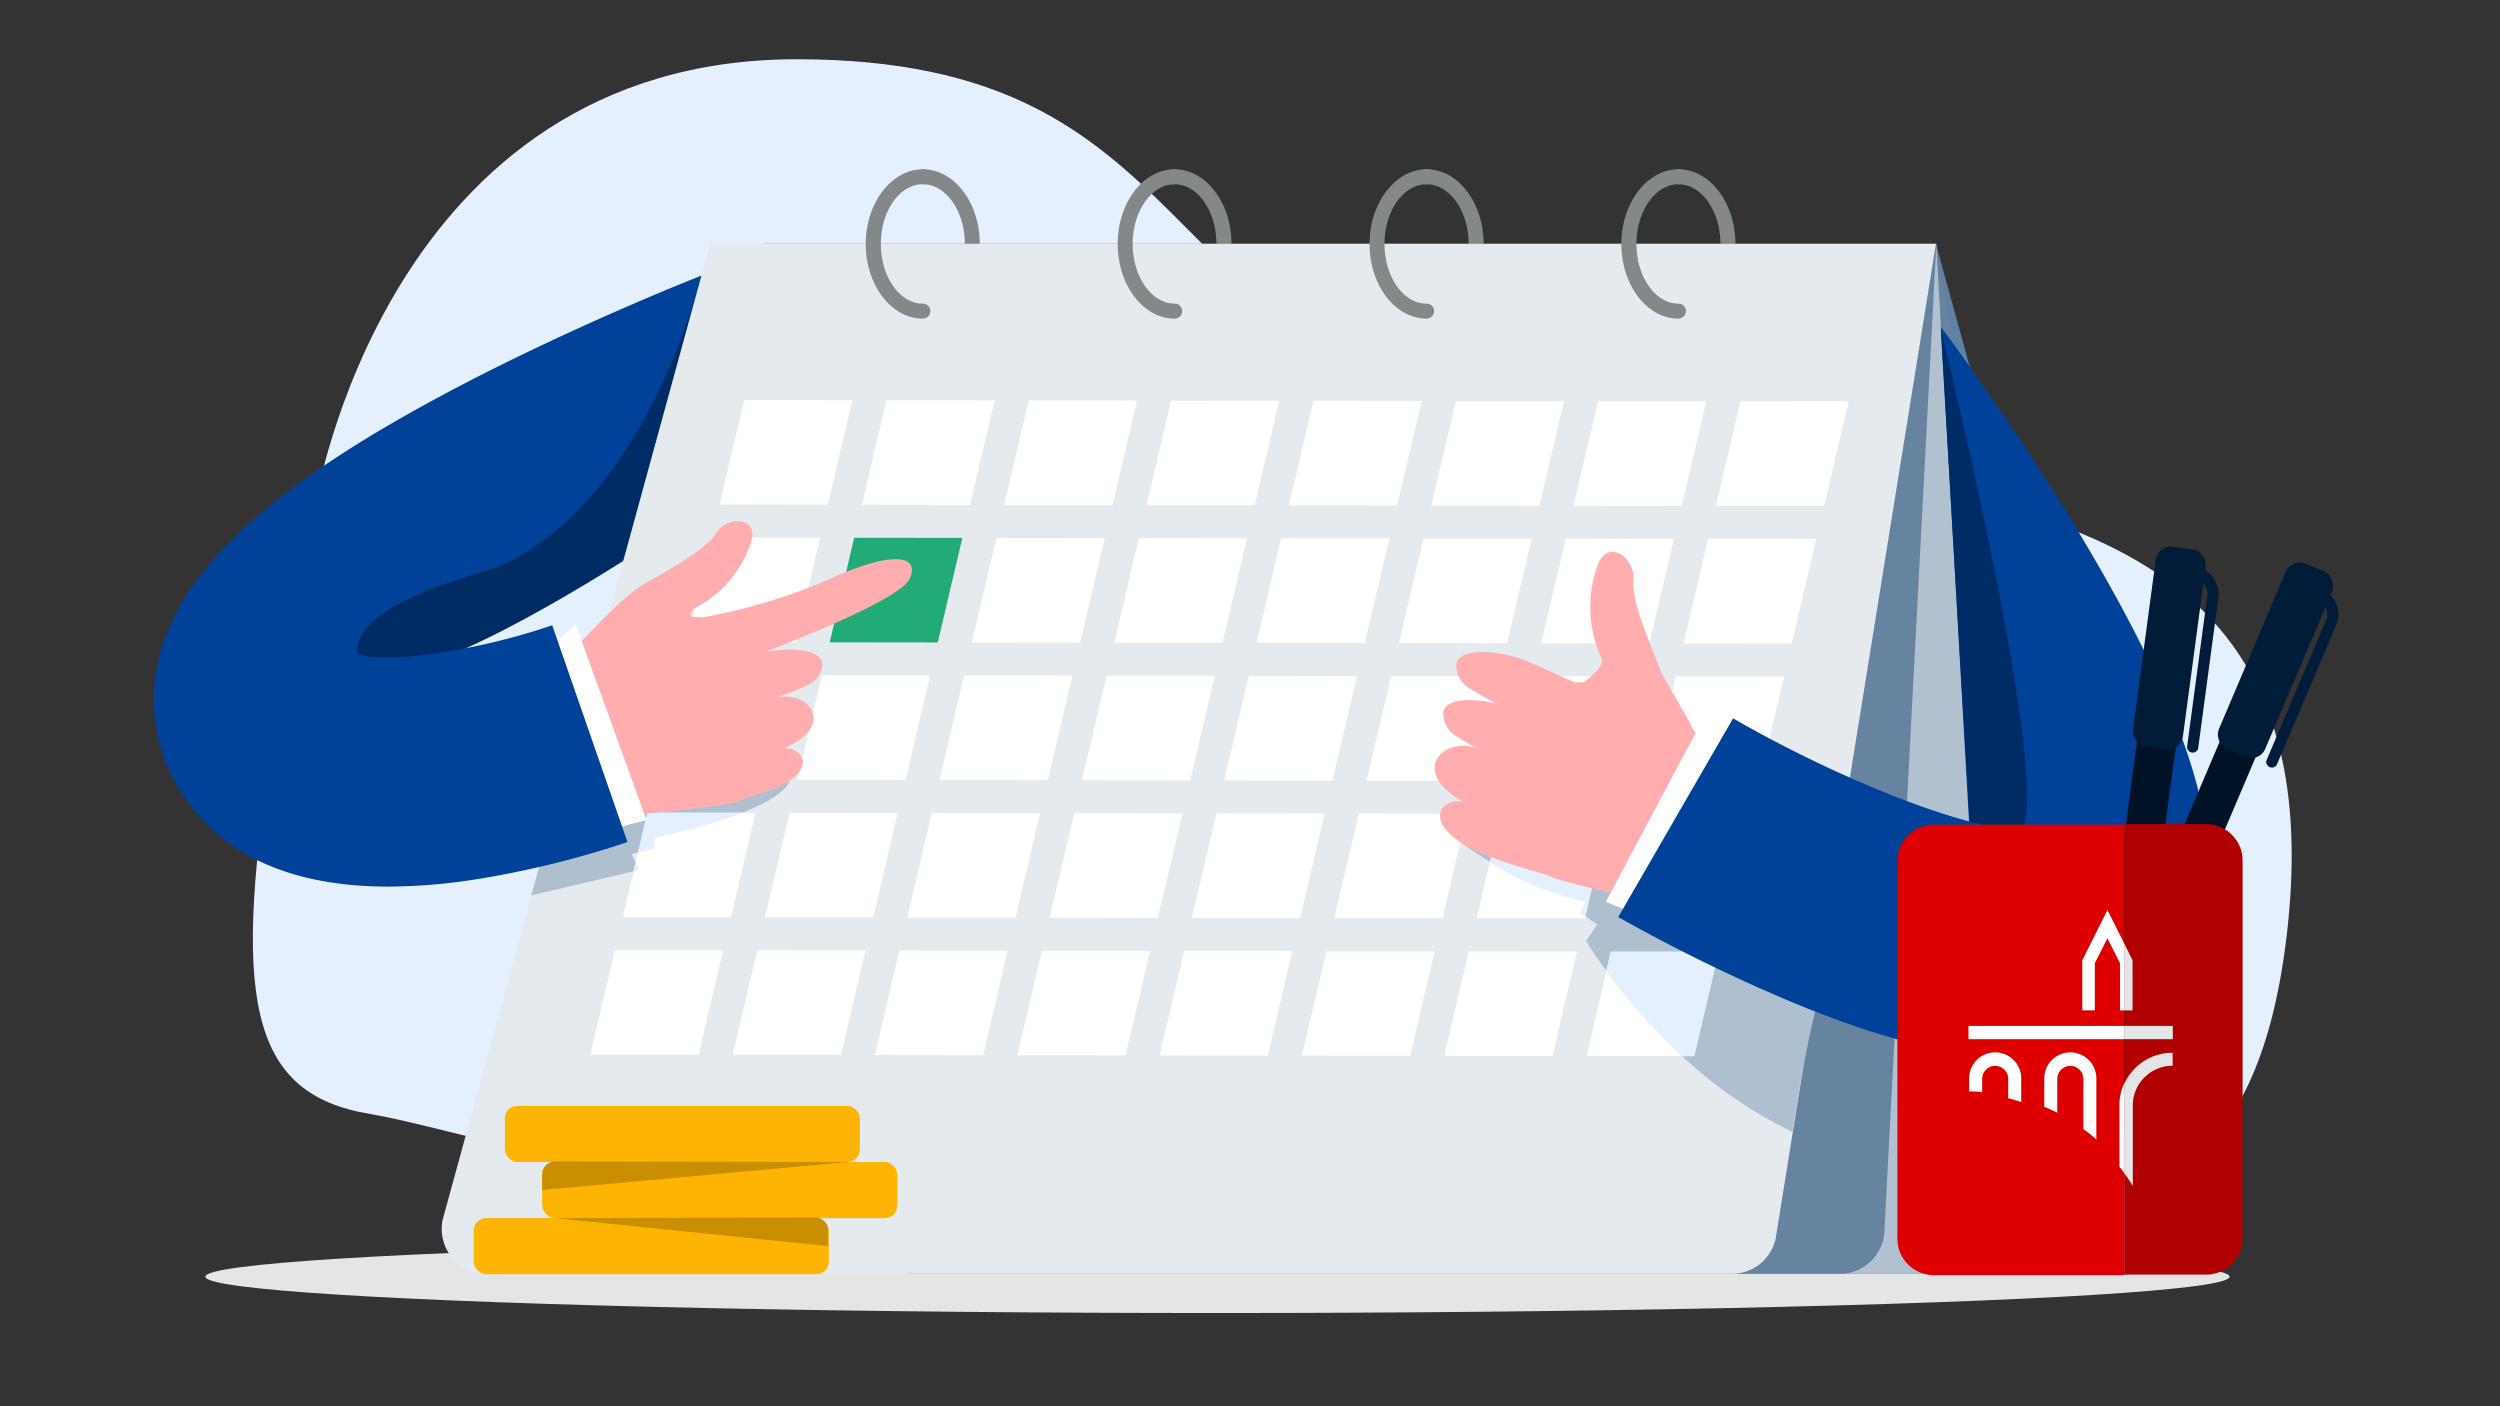 <?xml version="1.0" encoding="UTF-8"?>
<svg xmlns="http://www.w3.org/2000/svg" viewBox="0 0 192 108">
  <rect x="0" y="0" width="192" height="108" fill="#333333" stroke="none"/>
  <defs>
    <style>.cls-1,.cls-16{fill:#e5f0ff;}.cls-1,.cls-13,.cls-17,.cls-18{fill-rule:evenodd;}.cls-2{fill:#e4e5e6;}.cls-3{fill:#004299;}.cls-4{fill:#002c66;}.cls-5{fill:#848889;}.cls-6{fill:#6082a2;}.cls-7{fill:#6683a0;}.cls-8{fill:#b2c1cf;}.cls-9{fill:#e5eaef;}.cls-10,.cls-18{fill:#fff;}.cls-11{fill:#2a7;}.cls-12{fill:#fdb402;}.cls-13{fill:#c98f01;}.cls-14,.cls-21{fill:none;}.cls-15{fill:#aec0d0;}.cls-17{fill:#ffadaf;}.cls-19{fill:#001326;}.cls-20{fill:#001c39;}.cls-21{stroke:#001c39;stroke-linecap:round;stroke-miterlimit:10;stroke-width:0.86px;}.cls-22{fill:#b10000;}.cls-23{fill:#de0000;}</style>
  </defs>
  <title>192x108_timeline-module-3</title>
  <g id="Layer_17" data-name="Layer 17">
    <path class="cls-1" d="M24.19,38.9s5.38-34.35,37-34.35S87.8,26.74,116.86,32.61,180.1,34.8,175.6,72,140,83.33,110.54,92.39,37.83,87.1,28.46,85.56s-10.8-8.85-7.28-29.8S24.19,38.9,24.19,38.9Z"></path>
  </g>
  <g id="Layer_14" data-name="Layer 14">
    <ellipse class="cls-2" cx="93.5" cy="98.05" rx="77.73" ry="2.79"></ellipse>
    <path class="cls-3" d="M13.61,60.36a13.23,13.23,0,0,1-1-11.17C15,42.53,22.29,36.32,36.43,29.06c9-4.6,17.36-7.87,17.72-8l6.37,16.43c-.17.07-7.51,2.94-15.31,6.89-13.89,7-16,10.79-16,10.82a4.35,4.35,0,0,0-.34-3.71ZM60.52,37.48l-3.19-8.21,3.19,8.21Z"></path>
    <path class="cls-4" d="M48.32,41.37c.2.15-21.29,3.16-20.86,8.74s17.94-5.48,20.36-7C48.36,41.25,48.32,41.37,48.32,41.37Z"></path>
    <path class="cls-4" d="M36.48,44.1s10.88-1.68,17.05-21.69c-5.72,21-5.44,20-5.44,20Z"></path>
    <path class="cls-5" d="M74.68,19.31a.58.58,0,0,1-.58-.58c0-2.52-1.45-4.58-3.23-4.58a.58.58,0,0,1,0-1.15c2.42,0,4.38,2.57,4.38,5.73A.58.58,0,0,1,74.68,19.31Z"></path>
    <path class="cls-5" d="M94,19.31a.58.58,0,0,1-.58-.58c0-2.52-1.44-4.58-3.22-4.58a.58.58,0,1,1,0-1.15c2.41,0,4.38,2.57,4.38,5.73A.58.58,0,0,1,94,19.31Z"></path>
    <path class="cls-5" d="M113.36,19.31a.58.58,0,0,1-.57-.58c0-2.52-1.45-4.58-3.23-4.58a.58.58,0,1,1,0-1.15c2.42,0,4.38,2.57,4.38,5.73A.58.58,0,0,1,113.36,19.31Z"></path>
    <path class="cls-5" d="M132.71,19.31a.58.58,0,0,1-.58-.58c0-2.52-1.45-4.58-3.23-4.58a.58.58,0,0,1,0-1.15c2.42,0,4.38,2.57,4.38,5.73A.57.57,0,0,1,132.71,19.31Z"></path>
    <path class="cls-6" d="M70.21,97.83H165.9a3.45,3.45,0,0,0,3.37-4.17L148.68,18.73H58.8a3.45,3.45,0,0,0-3.36,4.17L66.85,95.12A3.44,3.44,0,0,0,70.21,97.83Z"></path>
    <path class="cls-7" d="M70.21,97.83h87.53A3.44,3.44,0,0,0,161.16,94L148.68,18.73H58.8a3.45,3.45,0,0,0-3.36,4.17L66.85,95.12A3.44,3.44,0,0,0,70.21,97.83Z"></path>
    <path class="cls-3" d="M162.56,79.47l-8.27-15.56a4.4,4.4,0,0,0-2.25,3s.18-4.35-7.92-17.65c-4.58-7.51-9.35-13.85-9.4-13.91l14.07-10.62c.23.31,5.65,7.51,10.85,16.14,8.19,13.62,11.17,22.76,9.65,29.64A13.21,13.21,0,0,1,162.56,79.47Z"></path>
    <path class="cls-8" d="M70.21,97.83h79.33A3.44,3.44,0,0,0,153,94.39l-4.3-75.66H58.8a3.45,3.45,0,0,0-3.36,4.17L66.85,95.12A3.44,3.44,0,0,0,70.21,97.83Z"></path>
    <path class="cls-7" d="M70.21,97.83h71.08a3.44,3.44,0,0,0,3.42-3.07l4-76H58.8a3.45,3.45,0,0,0-3.36,4.17L66.85,95.12A3.44,3.44,0,0,0,70.21,97.83Z"></path>
    <path class="cls-9" d="M133,97.83H37.31A3.45,3.45,0,0,1,34,93.66L54.54,18.73h94.14L136.37,95.12A3.44,3.44,0,0,1,133,97.83Z"></path>
    <polygon class="cls-10" points="63.57 38.76 55.27 38.75 57.15 30.73 65.46 30.74 63.57 38.76"></polygon>
    <polygon class="cls-10" points="61.09 49.33 52.78 49.32 54.67 41.29 62.98 41.3 61.09 49.33"></polygon>
    <polygon class="cls-10" points="58.61 59.89 50.3 59.88 52.19 51.85 60.5 51.86 58.61 59.89"></polygon>
    <polygon class="cls-10" points="53.65 81.02 45.34 81 47.23 72.98 55.53 72.99 53.65 81.02"></polygon>
    <polygon class="cls-10" points="74.5 38.78 66.2 38.77 68.08 30.74 76.39 30.75 74.5 38.78"></polygon>
    <polygon class="cls-11" points="72.02 49.34 63.72 49.33 65.6 41.3 73.91 41.31 72.02 49.34"></polygon>
    <polygon class="cls-10" points="69.54 59.9 61.23 59.89 63.12 51.87 71.43 51.88 69.54 59.9"></polygon>
    <polygon class="cls-10" points="67.06 70.47 58.75 70.45 60.64 62.43 68.94 62.44 67.06 70.47"></polygon>
    <polygon class="cls-10" points="64.58 81.03 56.27 81.02 58.16 72.99 66.46 73 64.58 81.03"></polygon>
    <polygon class="cls-10" points="85.44 38.79 77.13 38.78 79.01 30.75 87.32 30.76 85.44 38.79"></polygon>
    <polygon class="cls-10" points="82.95 49.35 74.64 49.34 76.53 41.32 84.84 41.33 82.95 49.35"></polygon>
    <polygon class="cls-10" points="80.47 59.92 72.16 59.91 74.05 51.88 82.36 51.89 80.47 59.92"></polygon>
    <polygon class="cls-10" points="77.99 70.48 69.68 70.47 71.57 62.44 79.88 62.45 77.99 70.48"></polygon>
    <polygon class="cls-10" points="75.51 81.04 67.2 81.03 69.08 73 77.39 73.02 75.51 81.04"></polygon>
    <polygon class="cls-10" points="96.36 38.8 88.06 38.8 89.94 30.77 98.25 30.78 96.36 38.8"></polygon>
    <polygon class="cls-10" points="93.88 49.37 85.58 49.36 87.46 41.33 95.77 41.34 93.88 49.37"></polygon>
    <polygon class="cls-10" points="91.4 59.93 83.09 59.92 84.98 51.89 93.29 51.9 91.4 59.93"></polygon>
    <polygon class="cls-10" points="88.92 70.49 80.61 70.48 82.5 62.45 90.81 62.47 88.92 70.49"></polygon>
    <polygon class="cls-10" points="86.44 81.06 78.13 81.05 80.02 73.02 88.32 73.03 86.44 81.06"></polygon>
    <polygon class="cls-10" points="107.3 38.82 98.99 38.81 100.88 30.78 109.18 30.79 107.3 38.82"></polygon>
    <polygon class="cls-10" points="104.81 49.38 96.51 49.37 98.39 41.34 106.7 41.35 104.81 49.38"></polygon>
    <polygon class="cls-10" points="102.33 59.94 94.02 59.93 95.91 51.91 104.22 51.92 102.33 59.94"></polygon>
    <polygon class="cls-10" points="99.85 70.51 91.54 70.5 93.43 62.47 101.74 62.48 99.85 70.51"></polygon>
    <polygon class="cls-10" points="97.37 81.07 89.06 81.06 90.95 73.03 99.25 73.04 97.37 81.07"></polygon>
    <polygon class="cls-10" points="118.23 38.83 109.92 38.82 111.81 30.79 120.11 30.8 118.23 38.83"></polygon>
    <polygon class="cls-10" points="115.74 49.4 107.44 49.38 109.32 41.36 117.63 41.37 115.74 49.4"></polygon>
    <polygon class="cls-10" points="113.26 59.96 104.95 59.95 106.84 51.92 115.15 51.93 113.26 59.96"></polygon>
    <polygon class="cls-10" points="110.78 70.52 102.47 70.51 104.36 62.48 112.67 62.49 110.78 70.52"></polygon>
    <polygon class="cls-10" points="108.3 81.08 99.99 81.07 101.88 73.05 110.18 73.06 108.3 81.08"></polygon>
    <polygon class="cls-10" points="129.16 38.85 120.85 38.84 122.74 30.81 131.04 30.82 129.16 38.85"></polygon>
    <polygon class="cls-10" points="126.67 49.41 118.37 49.4 120.25 41.37 128.56 41.38 126.67 49.41"></polygon>
    <polygon class="cls-10" points="124.19 59.97 115.89 59.96 117.77 51.93 126.08 51.94 124.19 59.97"></polygon>
    <polygon class="cls-10" points="119.23 81.1 110.92 81.09 112.81 73.06 121.11 73.07 119.23 81.1"></polygon>
    <polygon class="cls-10" points="140.09 38.86 131.78 38.85 133.67 30.82 141.97 30.83 140.09 38.86"></polygon>
    <polygon class="cls-10" points="137.6 49.42 129.3 49.41 131.18 41.38 139.49 41.39 137.6 49.42"></polygon>
    <polygon class="cls-10" points="135.12 59.98 126.82 59.97 128.7 51.95 137.01 51.96 135.12 59.98"></polygon>
    <polygon class="cls-10" points="132.64 70.55 124.33 70.54 126.22 62.51 134.53 62.52 132.64 70.55"></polygon>
    <path class="cls-5" d="M70.87,24.47c-2.41,0-4.38-2.57-4.38-5.74s2-5.73,4.38-5.73a.58.58,0,1,1,0,1.15c-1.78,0-3.22,2.06-3.22,4.58s1.44,4.59,3.22,4.59a.57.57,0,0,1,.58.57A.58.58,0,0,1,70.87,24.47Z"></path>
    <path class="cls-5" d="M90.22,24.47c-2.42,0-4.38-2.57-4.38-5.74S87.8,13,90.22,13a.58.58,0,0,1,0,1.15c-1.78,0-3.23,2.06-3.23,4.58s1.45,4.59,3.23,4.59a.56.56,0,0,1,.57.57A.57.57,0,0,1,90.22,24.47Z"></path>
    <path class="cls-5" d="M109.56,24.47c-2.41,0-4.38-2.57-4.38-5.74s2-5.73,4.38-5.73a.58.58,0,1,1,0,1.15c-1.78,0-3.23,2.06-3.23,4.58s1.45,4.59,3.23,4.59a.57.57,0,0,1,.58.57A.58.58,0,0,1,109.56,24.47Z"></path>
    <path class="cls-5" d="M128.9,24.47c-2.41,0-4.38-2.57-4.38-5.74s2-5.73,4.38-5.73a.58.58,0,1,1,0,1.15c-1.77,0-3.22,2.06-3.22,4.58s1.45,4.59,3.22,4.59a.57.57,0,0,1,.58.57A.58.58,0,0,1,128.9,24.47Z"></path>
    <rect class="cls-12" x="36.38" y="93.55" width="27.27" height="4.31" rx="0.96"></rect>
    <rect class="cls-12" x="41.64" y="89.24" width="27.27" height="4.31" rx="0.96"></rect>
    <rect class="cls-12" x="38.77" y="84.93" width="27.27" height="4.31" rx="0.96"></rect>
    <path class="cls-13" d="M42.6,93.55l21,2.15V94.5a1,1,0,0,0-1-1Z"></path>
    <path class="cls-13" d="M65.18,89.24,41.64,91.39V90.2a1,1,0,0,1,1-1Z"></path>
    <polygon class="cls-14" points="48.52 65.59 48.81 66.24 48.99 65.47 48.52 65.59"></polygon>
    <path class="cls-15" d="M60.65,60A98.45,98.45,0,0,0,44.74,62.8l-3,2.57-.94,3.39,7.86-1.84.16-.68-.29-.65.47-.12.72-3.06H57C58.71,61.75,60.22,60.92,60.65,60Z"></path>
    <path class="cls-10" d="M50.24,65.16,49,65.47l-.18.77.25.58-.41.1-.83,3.52h8.31l1.88-8H57a45.65,45.65,0,0,1-6.73,1.88Z"></path>
    <path class="cls-16" d="M49,65.47l1.25-.31V64.3A45.65,45.65,0,0,0,57,62.42H49.71Z"></path>
    <polygon class="cls-16" points="48.81 66.24 48.65 66.92 49.06 66.82 48.81 66.24"></polygon>
    <path id="Clip_139" data-name="Clip 139" class="cls-17" d="M38,54c4.15-.92,9.6-5.67,14.31-6.54s6,5,6.79,7.26.56,6.35-3.08,7-12,1.21-12.26,1.23h0C43.35,62.73,37.1,59.37,38,54Z"></path>
    <path id="Clip_130" data-name="Clip 130" class="cls-17" d="M42,52.23s5.11-6,7.38-7.32,4.82-2.69,5.64-4,3.38-1.26,2.63.81a8.77,8.77,0,0,1-4.31,5c-1,.57,1.15,4.52.37,5.78a3.58,3.58,0,0,1-1.1,1.09c-2.61,1.75-7.81,2.19-9.41-.51Z"></path>
    <path id="Clip_156" data-name="Clip 156" class="cls-17" d="M43.91,55.56s12.18-.85,15.21-1.87,5.38,2.19.79,3.87-15.74,2.22-15.74,2.22Z"></path>
    <path id="Clip_156_Copy" data-name="Clip 156 Copy" class="cls-17" d="M44.56,59.39S56.31,58.56,59,57.64s4.26,1.57.11,3.08-15,2.21-15,2.21Z"></path>
    <path id="Clip_165" data-name="Clip 165" class="cls-17" d="M44.27,53.41s11-2.31,13.67-3.12c2.2-.68,5.33-.55,5.21.82a1.85,1.85,0,0,1-1,1.44c-4,2.07-17.53,4.93-17.53,4.93Z"></path>
    <path id="Clip_174" data-name="Clip 174" class="cls-17" d="M52.55,47.65a44.84,44.84,0,0,0,10.77-3c4.62-2.18,7.43-2.28,6.55-.22s-14.75,7-14.75,7Z"></path>
    <polygon class="cls-18" points="41.21 50.62 44.22 47.97 49.65 62.97 44.65 64.3 41.21 50.62"></polygon>
    <path class="cls-15" d="M112.32,64.79s.81.61,2.1,1.39l.23-1Z"></path>
    <path class="cls-15" d="M140.08,75.91l-16.33-9-1.13-.21-.87,3.68.92.61-.86,1.29s.55.92,1.58,2.32l.35-1.5H132l-1.88,8h-.94a33.93,33.93,0,0,0,8.47,5.83C139.46,75.62,140.08,75.91,140.08,75.91Z"></path>
    <path class="cls-10" d="M121.81,69.24a23.19,23.19,0,0,1-7.39-3.06l-1,4.34h8.31l0-.18-.37-.25Z"></path>
    <path class="cls-16" d="M114.65,65.22l-.23,1a23.19,23.19,0,0,0,7.39,3.06l-.43.86.37.25.87-3.68Z"></path>
    <path class="cls-10" d="M123.39,74.57l-1.54,6.53h7.37A46.06,46.06,0,0,1,123.39,74.57Z"></path>
    <path class="cls-16" d="M132,73.08h-8.3l-.35,1.5a46.06,46.06,0,0,0,5.83,6.54h.94Z"></path>
    <path class="cls-3" d="M29.82,68.09c-7.75,0-13.19-2.61-16.21-7.73L25.74,47.11a5.82,5.82,0,0,0,1.84,3.12c2,.8,9.21-.27,14.83-2.21l5.78,16.65a72.84,72.84,0,0,1-12,2.92A43.9,43.9,0,0,1,29.82,68.09Z"></path>
    <path class="cls-4" d="M149.05,25.26s8.91,36,6.06,38.72-3.85-1-3.85-1Z"></path>
    <path id="Clip_130-2" data-name="Clip 130" class="cls-17" d="M129,62.87s11.49,10.89-1.4-11.16c-1-2.67-2.31-5.51-2.15-7.17s-2-3.33-2.78-1.06a9.54,9.54,0,0,0,.34,7.13c.43,1.13-4,3.09-4.18,4.68a4,4,0,0,0,.21,1.67c1.06,3.24,5.2,7.07,8.37,5.84Z"></path>
    <path id="Clip_139-2" data-name="Clip 139" class="cls-17" d="M140,61.55c-4.35-1.51-12.13-7.4-17.09-8.92s-4.53,4.71-5.69,7-1.39,6.76,2.44,7.91,12.75,2.81,13,2.86h0C133.07,70.28,140.2,67.46,140,61.55Z"></path>
    <path id="Clip_156-2" data-name="Clip 156" class="cls-17" d="M130.11,61.57s-13-2.43-16.12-3.91-6.06,1.68-1.33,4.06,16.64,4.35,16.64,4.35Z"></path>
    <path id="Clip_156_Copy-2" data-name="Clip 156 Copy" class="cls-17" d="M128.93,65.61s-12.52-2.36-15.35-3.69-4.77,1.15-.5,3.29,15.82,4.26,15.82,4.26Z"></path>
    <path id="Clip_165-2" data-name="Clip 165" class="cls-17" d="M130.85,59.65s-11.56-3.86-14.3-5.07c-2.29-1-5.67-1.25-5.71.24a2,2,0,0,0,.93,1.67C115.79,59.22,130,64,130,64Z"></path>
    <path id="Clip_165-3" data-name="Clip 165" class="cls-17" d="M131.7,57.28s-11.41-5.18-14.15-6.39c-2.29-1-5.66-1.25-5.71.24a2,2,0,0,0,.93,1.67c4,2.73,18.22,7.5,18.22,7.5Z"></path>
    <polygon class="cls-18" points="133.28 58.46 130.64 55.5 123.33 69.26 128.11 71.21 133.28 58.46"></polygon>
    <path class="cls-3" d="M154.77,81.24c-4.69,0-10.41-1.45-17.42-4.39a129.08,129.08,0,0,1-13.07-6.42l8.82-15.26c9.27,5.34,19.23,8.87,22,8.45a2.5,2.5,0,0,0-.73.27l8.21,15.6A16.3,16.3,0,0,1,154.77,81.24Z"></path>
    <rect class="cls-19" x="167.29" y="42.6" width="3.01" height="44.28" transform="translate(38.82 -60.91) rotate(23.05)"></rect>
    <rect class="cls-20" x="172.83" y="42.96" width="3.87" height="15.48" rx="1.16" transform="translate(33.8 -64.37) rotate(23.05)"></rect>
    <path class="cls-21" d="M178.11,45.58h0a1.73,1.73,0,0,1,.91,2.26l-4.54,10.68"></path>
    <rect class="cls-19" x="163.07" y="42.75" width="3.01" height="44.28" transform="translate(10.06 -21.25) rotate(7.62)"></rect>
    <rect class="cls-20" x="164.67" y="42.02" width="3.87" height="15.48" rx="1.16" transform="translate(8.07 -21.65) rotate(7.62)"></rect>
    <path class="cls-21" d="M168.46,43.94h0a1.71,1.71,0,0,1,1.48,1.93l-1.54,11.5"></path>
    <path class="cls-22" d="M169.43,63.29a2.8,2.8,0,0,1,2.8,2.8v29a2.8,2.8,0,0,1-2.8,2.8h-6.27V63.29Z"></path>
    <path class="cls-23" d="M145.72,95.13v-29a2.8,2.8,0,0,1,2.8-2.8h14.64V97.93H148.52A2.8,2.8,0,0,1,145.72,95.13Z"></path>
    <polygon class="cls-10" points="161.85 69.89 159.92 73.75 159.92 77.6 160.88 77.6 160.88 73.98 161.85 72.06 162.82 73.98 162.82 77.6 163.13 77.6 163.13 72.43 161.85 69.89"></polygon>
    <rect class="cls-10" x="151.18" y="78.79" width="11.94" height="1.02"></rect>
    <path class="cls-10" d="M162.77,84.9v4.7c.12.14.23.3.35.46V83.24A4,4,0,0,0,162.77,84.9Z"></path>
    <path class="cls-10" d="M159,80.82a2,2,0,0,0-2,2V85c.34.14.68.29,1,.46V82.86a1,1,0,1,1,2,0v3.85c.35.25.69.52,1,.8V82.86A2,2,0,0,0,159,80.82Z"></path>
    <path class="cls-10" d="M153.23,80.82a2,2,0,0,0-2,2v1c.35,0,.69,0,1,.08V82.86a1,1,0,0,1,2,0v1.48q.52.14,1,.3V82.86A2,2,0,0,0,153.23,80.82Z"></path>
    <polygon class="cls-2" points="163.78 73.75 163.13 72.43 163.13 77.6 163.78 77.6 163.78 73.75"></polygon>
    <rect class="cls-2" x="163.13" y="78.79" width="3.74" height="1.02"></rect>
    <path class="cls-2" d="M163.8,84.9a3.05,3.05,0,0,1,3.06-3.05v-1a4.06,4.06,0,0,0-3.73,2.42v6.82c.23.31.46.63.67,1Z"></path>
  </g>
</svg>

